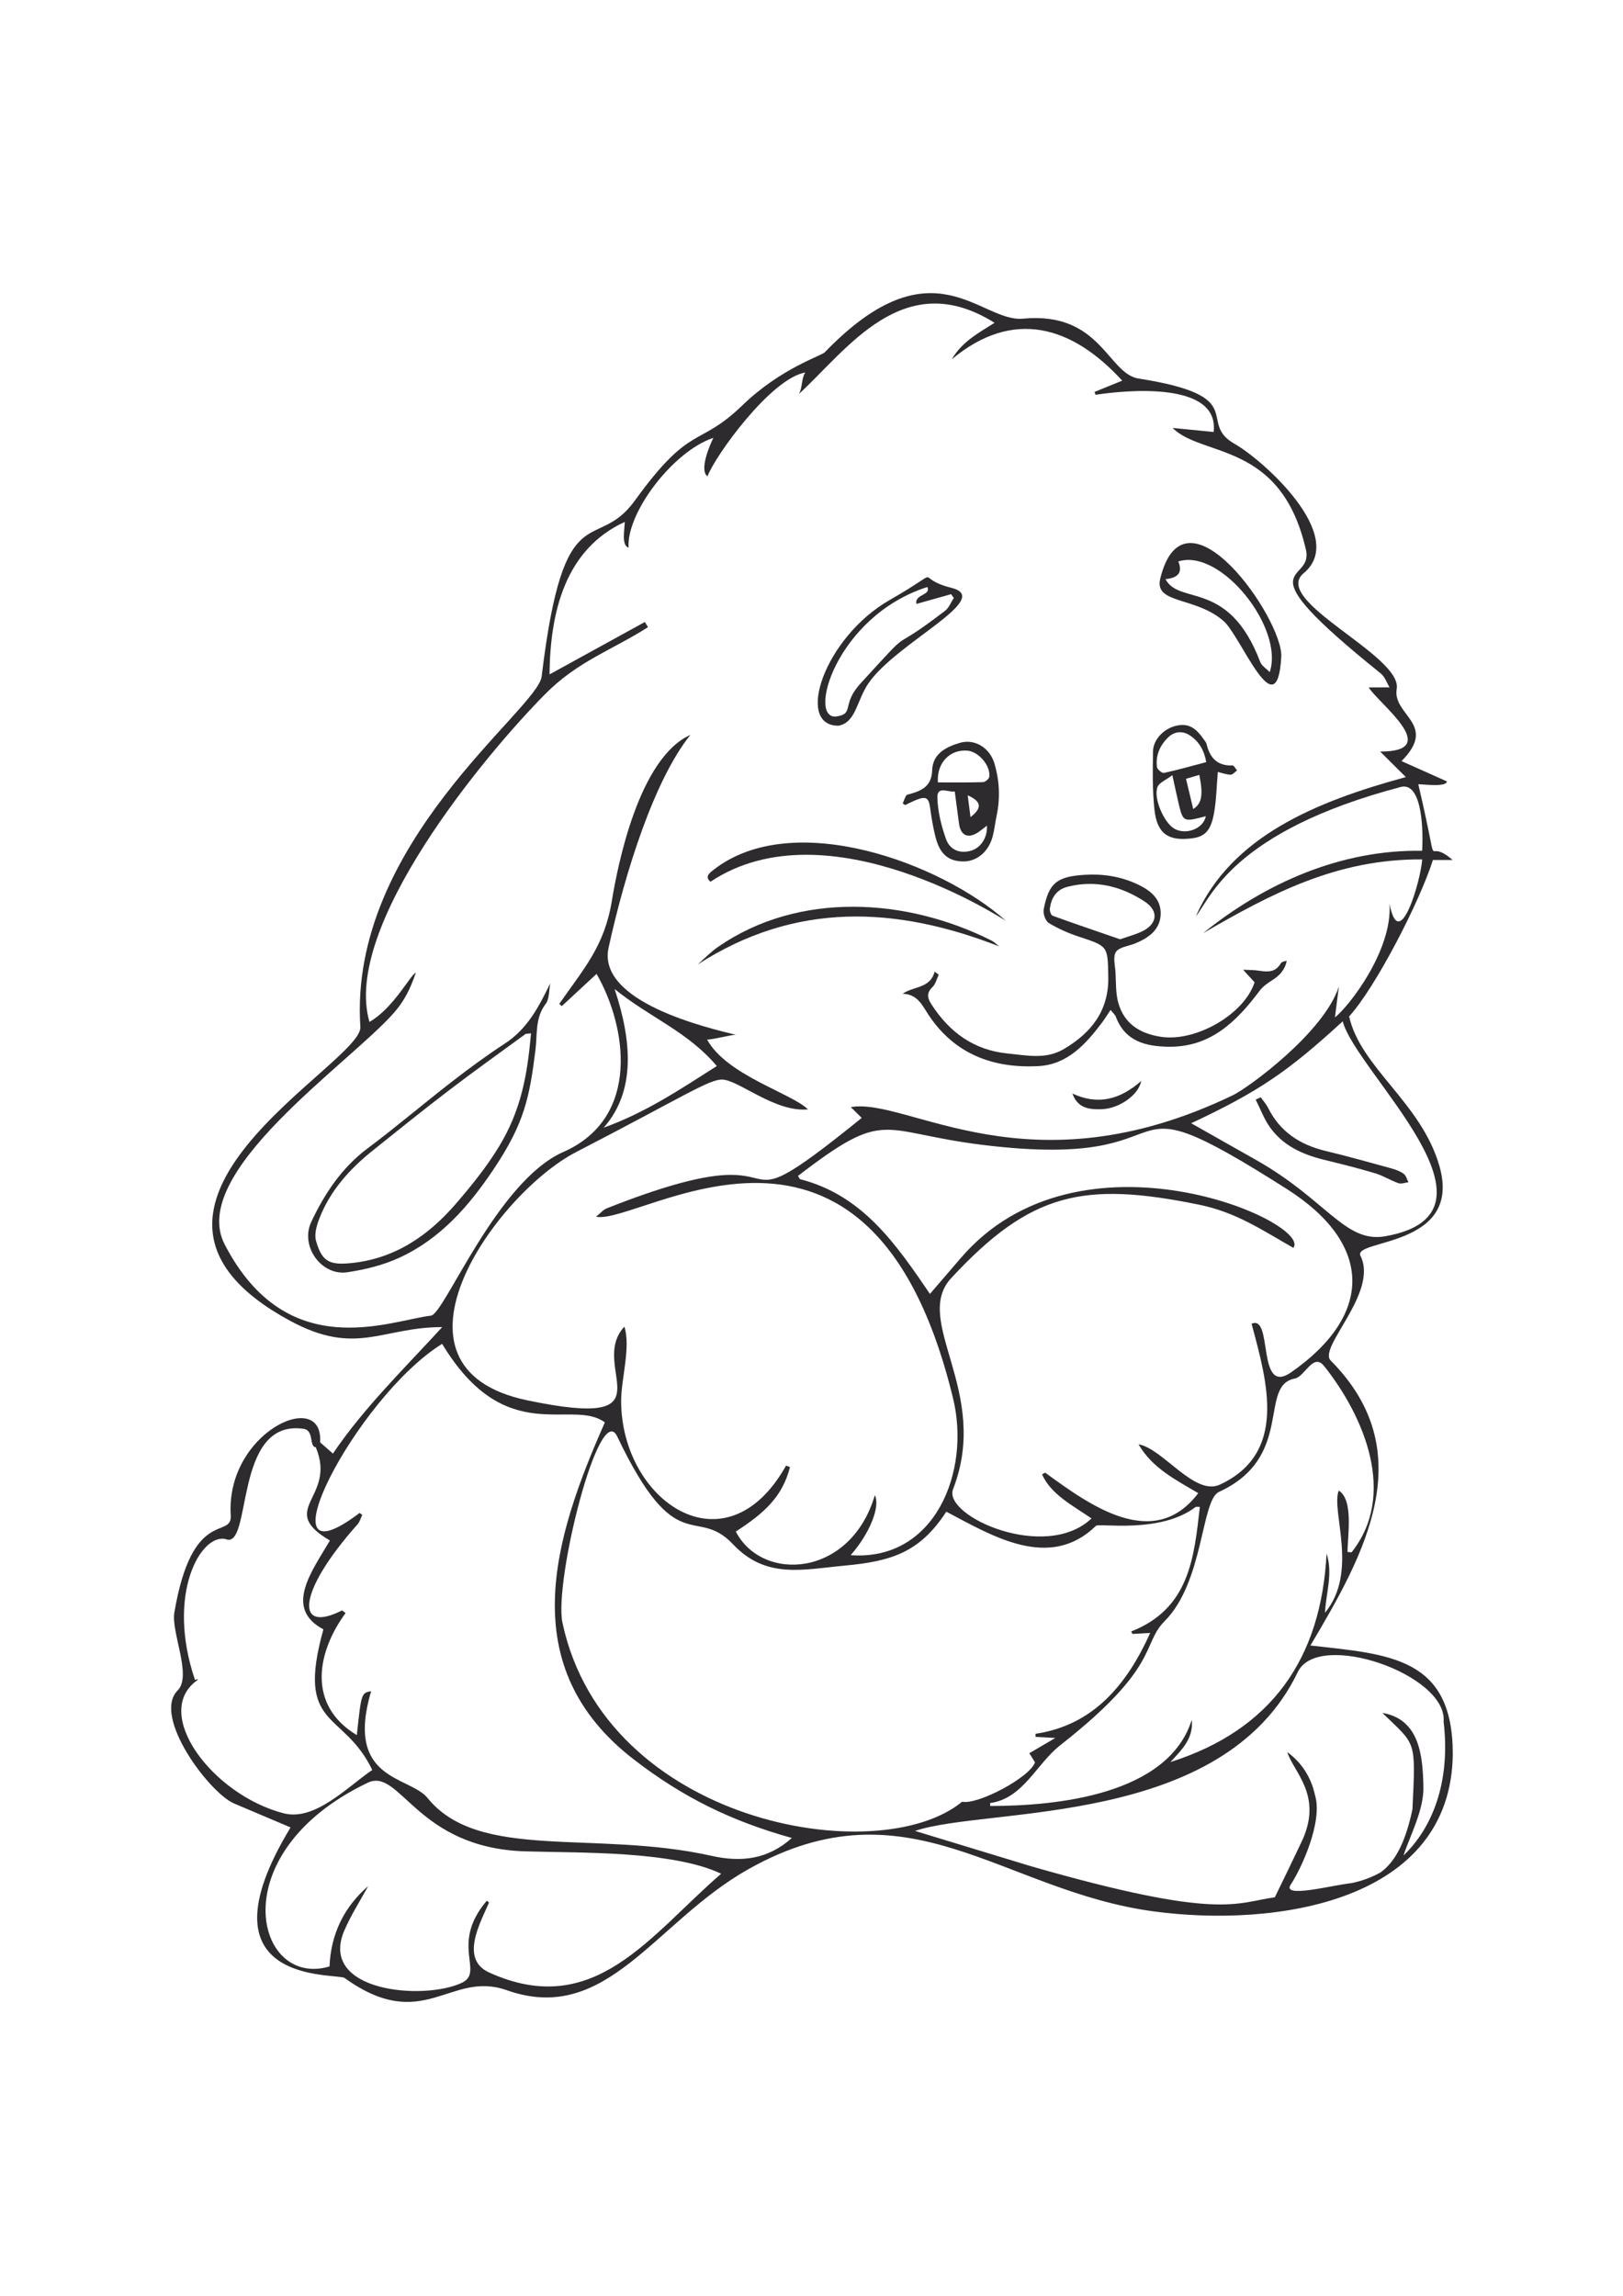 <?xml version="1.0"?>
<!-- Creator: CorelDRAW X7 -->
<svg
    xmlns="http://www.w3.org/2000/svg"
    xmlns:xlink="http://www.w3.org/1999/xlink"
    xmlns:svg="http://www.w3.org/2000/svg"
    xmlns:inkscape="http://www.inkscape.org/namespaces/inkscape"
    xmlns:sodipodi="http://sodipodi.sourceforge.net/DTD/sodipodi-0.dtd"
    xmlns:ns1="http://sozi.baierouge.fr"
    xmlns:dc="http://purl.org/dc/elements/1.1/"
    xmlns:cc="http://web.resource.org/cc/"
    xmlns:rdf="http://www.w3.org/1999/02/22-rdf-syntax-ns#"
    xml:space="preserve"
    version="1.1"
    style="shape-rendering:geometricPrecision; text-rendering:geometricPrecision; image-rendering:optimizeQuality; fill-rule:evenodd; clip-rule:evenodd"
    viewBox="0 0 24800000 35074286"
  >
 <defs
    >
  <style
        type="text/css"
      >
   
    .fil0 {fill:#2D2B2D;fill-rule:nonzero}
   
  </style
    >
 </defs
  >
 <g
      id="Layer_x0020_1"
    >
  <path
        class="fil0"
        d="M22199023 26797817c0,-1481032 -963633,-1523405 -2175586,-1658671 826525,-1388245 1700666,-2953775 309493,-4354231 -196688,-198022 734587,-1040171 456107,-1596647 -130873,-261510 1564549,-119890 1206225,-1372621 -278481,-973400 -1200722,-1494106 -1380439,-2287304 403862,-440117 1084622,-1764390 1280447,-2389964 92906,0 196806,0 300824,0 -466984,-406307 -157976,399587 -524236,-1157263 84107,0 426560,48348 437436,-43223 -231242,-103404 -462342,-206808 -693585,-310212 563433,-565145 -142954,-698593 -73490,-1104037 87532,-510195 -1927633,-1346498 -1421702,-1766835 680630,-565629 -619716,-1728997 -1054460,-1975249 -593464,-336099 262974,-727632 -1467971,-998306 -472476,-73857 -577722,-1027842 -1765252,-914920 -657567,62508 -1376778,-1199871 -3029344,513136 -54572,56520 -672210,243560 -1257006,808575 -685271,662077 -779889,260411 -1645858,1457720 -601270,831296 -1081811,-160787 -1423768,2686525 -61291,509959 -2957317,2546606 -2770396,5354969 37602,564047 -4289160,2750002 -1074371,4488647 1013198,547926 1401318,96684 2325153,96684 -576860,631078 -1192549,1227471 -1670032,1932275 -65436,-57265 -130873,-114635 -196310,-171900 60678,-839350 -1451378,-155047 -1364566,1124173 13545,357958 -589803,-135881 -862178,1477371 -51029,302288 273473,965464 50415,1189373 -393730,395193 484450,1565517 862177,1726670 286417,122217 573447,243075 863277,365894 -1477124,2436494 709941,2217227 826536,2300980 1205599,865839 1606781,-122217 2475548,185445 1534388,543403 2257143,-1042746 3699475,-1851816 2436612,-1366764 3868564,334883 6181743,647433 1862929,251614 4552370,-137722 4575694,-2402671zm-1106233 1809573c-141738,78014 -290928,132338 -442562,161767 -293986,31733 -1070817,238553 -927615,22698 158472,-237702 495670,-962405 370902,-1367247 -57867,-266152 -200349,-496520 -423643,-656586 95964,305583 540238,654507 232459,1340392 -37000,82537 -417668,871461 -422545,877318 -597621,81805 -832028,357226 -3724500,-474058 -591149,-179835 -1182168,-359789 -1773318,-539624 1101841,-374811 4702789,-38464 5849057,-2428310 310342,-647055 2288638,38582 2227595,756695 110006,926635 -173848,1627412 -612867,2046910 105601,-317180 311074,-695534 304355,-1044328 -8786,-475900 -57135,-1038235 -626909,-1134187 515203,502377 511046,390057 459532,1471868 -91571,436587 -236485,788321 -489941,966692zm-3208187 -1687238c169939,-186437 355384,-356494 325482,-644257 -361253,1149209 -2075607,1315121 -3078176,1315121 -1098,-14892 -2197,-29796 -3295,-44558 506286,-69959 704556,-595672 1074360,-885501 1530845,-1199872 1236858,-1536219 1592372,-1893197 601648,-604093 556477,-1849005 830930,-1975001 1161656,-533153 596027,-1626927 1158727,-1731678 154197,-28697 280429,-402161 448915,-190216 602251,757428 1122578,1957783 418388,2845115 -20631,-1960 -41144,-3791 -61657,-5739 0,-241127 95964,-796246 -134416,-937747 -121237,309126 307780,1240035 -209985,1866944 14773,-301793 124531,-596629 24292,-905389 -82407,1605079 -840567,2694213 -2385937,3186103zm-3424668 -3825719c702986,371020 1577245,907834 2286690,216339 46270,-45172 982919,125748 1523039,-288365 6708,-5125 21115,-614 64338,-614 -88146,781849 -161400,1554653 -1049335,1903211 6708,12459 13546,24906 20383,37353 72275,-4145 144549,-8290 270545,-15376 -356246,792101 -869748,1409739 -1751577,1540978 -248,15624 -366,31260 -496,46884 87662,5007 175206,10014 302418,17218 -147725,86552 -268478,157244 -397520,232813 35169,56402 61043,97913 86930,139305 -79360,231845 -875369,652429 -1114040,601884 -1283376,1055807 -5451064,329273 -6106303,-2732665 -134652,-628998 562334,-3422092 836421,-2847677 912357,1911761 1196813,1039687 1770744,1648172 502755,533035 1065455,383845 1701162,325117 715184,-66051 1151275,-199853 1556601,-824577zm6057223 -7491489c199605,774397 2664914,2931667 647422,3284500 -611781,106947 -892092,-556347 -1972191,-1166533 -330241,-186803 -660483,-373713 -990736,-560504 1037136,-485170 1484091,-794545 2315505,-1557463zm-753884 3461158c295202,-393599 -3269975,-1966699 -5087366,161767 -148942,174462 -299230,348074 -466004,541939 -512888,-751688 -1027240,-1510579 -1987814,-1753655 -9401,-16474 -18683,-33078 -27954,-49683 1367850,-1050067 1231604,-669163 2820079,-473455 3409150,419982 1721297,-1187412 4650780,675139 1308767,832146 1333177,1913839 64822,2798845 -535833,373830 -270426,-890143 -605179,-741189 239285,889516 553170,1976217 -484816,2457609 -387128,179587 -871331,-552934 -1242716,-616174 206690,359057 560869,539494 912356,746197 -679296,899413 -1660502,181299 -2338699,-312917 -15990,8550 -31980,17100 -47852,25768 133802,307284 480647,483458 756081,673426 -708477,670132 -2274479,-40164 -2116255,-446223 582115,-1493609 -635459,-2571275 -26855,-3226633 1214031,-1307066 2018331,-1481033 3783347,-1121007 568923,116111 955933,382746 1444045,660246zm-8810153 -2777600c-569786,363214 -1093043,713119 -1728749,941538 490910,-556228 432311,-1319147 167128,-2118203 540971,438169 1114902,647788 1561621,1176665zm-1602635 -2529883c-114269,700423 -426324,1035790 -804678,1580421 12944,11113 26005,22344 38948,33575 175076,-162251 350271,-324514 530956,-492009 458068,795514 684658,2196218 -508128,2720820 -1017839,447569 -1816411,2475796 -2021271,2500100 -636805,75687 -2199878,752668 -3153497,-1088165 -565145,-1090846 1890020,-2750367 2581893,-3532949 163597,-184961 256136,-372602 339027,-617142 -82525,29170 -335733,537664 -708099,750956 -423879,-1450517 1766481,-4080757 2683101,-5006423 503735,-508849 1016988,-669400 1573453,-1024665 -16356,-26135 -32594,-52258 -48832,-78380 -485537,266883 -970956,533755 -1456492,800638 10132,-950560 237088,-1910651 1149928,-2329901 0,101090 -56036,362104 58115,392513 -34791,-530224 678812,-1472376 1296072,-1676869 -62142,122216 -217059,498610 -90343,587358 118308,-314487 966196,-1492015 1493857,-1585901 -63972,101692 -39184,235624 -98893,330242 744000,-682591 1601655,-1961692 2991624,-1089016 -243205,153583 -499212,289960 -652310,556347 937617,-780491 1838258,-509463 2602889,327325 -165427,67385 -294234,119760 -422910,172253 5373,14538 10616,29182 15990,43707 87780,-12931 1906021,-307531 1804200,568322 -209253,-20761 -418388,-41392 -627653,-62142 452340,454277 1658435,197408 2038005,1862799 123917,543404 -1033593,140274 1144319,1889170 61410,49328 89729,139789 133188,211449 -106215,496 -212430,862 -318644,1346 153098,247717 1148228,981951 175324,979388 130755,130023 261510,259916 392265,389939 -1386426,377491 -2669437,910644 -3208813,2126269 223790,-264687 544017,-1294123 3137873,-1976832 336111,-75085 336713,738261 319377,976813 -1231001,-20265 -2388382,485537 -3346760,1258718 1032613,-597255 2039823,-1137363 3348106,-1126983 -19781,312540 -348676,1463696 -499094,676970 47746,710307 -616776,1566864 -834213,1736566 24292,-190464 42491,-331587 60429,-472723 -225006,702242 -1383969,1548181 -1619239,1661482 -3127740,1506423 -4967097,28201 -5839042,181902 55788,55068 111470,110006 167259,165062 -2397180,1937281 -584914,69959 -3896517,1381655 -53356,21127 -94748,72522 -163232,127094 654142,147855 4194294,-2447099 5456662,2782241 267013,1105868 -272493,2482386 -1566250,2389244 281657,-318774 458316,-737658 369685,-916017 -372000,1258954 -1721427,1335503 -2124557,555000 444641,-288365 711394,-534003 828119,-985363 -20147,-7204 -40412,-14408 -60559,-21612 -925784,1648421 -2517802,535846 -2519999,-988657 -484,-331458 150052,-823479 49695,-1135156 -570884,617024 774268,1598112 -1484209,1125885 -2393153,-500322 -463937,-3166818 745098,-3791778 1643165,-849353 2032372,-1113071 2234551,-1108548 250279,5739 807724,504703 1310361,455505 -254070,-248815 -1242964,-520942 -1541958,-1066554 99259,0 352585,-72640 438783,-72640 -426572,-105601 -2118333,-498232 -1945088,-1326351 255157,-1163971 699431,-2569198 1251267,-3255685 -785877,351120 -1110379,1986598 -1199139,2529387zm2749269 14323110c-369308,331470 -780256,372850 -1226608,272989 -1787348,-399835 -3554065,86316 -4339811,-883423 -276166,-340988 -1268603,-257967 -862308,-1632667 -149674,28815 -149674,28815 -218654,671596 -769756,-463807 -605427,-1275192 -171167,-1865728 -18434,-13061 -36869,-26252 -55422,-39432 -715185,364430 -693455,-271158 237938,-1315604 34307,-38464 48231,-94984 71554,-143214 -13309,-10251 -26736,-20384 -40046,-30516 -1578225,1197179 -61291,-1763304 1260667,-2583121 973152,1611551 1978780,823230 2486779,1200119 -788062,1776731 -1395567,3731586 441593,5148764 754617,582115 1491413,942388 2415485,1200237zm-6473403 735202c-373228,322435 -570152,735946 -591267,1227470 -1131258,340008 -1669418,-1728879 583331,-2806415 497866,-238186 741556,996594 2405966,1047989 828474,25520 2251640,-11833 2995522,341968 -1092925,943121 -1937884,2237492 -3545160,1508998 -450864,-204376 -136495,-757924 -2079,-1068384 -11349,-9401 -22710,-18919 -34059,-28320 -570270,668667 -32110,1086807 -379203,1252849 -578077,276532 -2203905,141868 -1797115,-799788 101090,-234159 240631,-451726 364064,-676367zm-988658 -6986290c167625,24292 81309,272859 187276,280925 328175,776228 -609950,940546 216091,1425599 -271643,465637 -711394,1033463 -99248,1356878 -428532,1537683 302407,1224896 746681,2148968 -379818,256384 -874141,786124 -1354682,661463 -1096219,-284208 -2024070,-1537187 -1316951,-2034568 3177,-2197 2078,-10381 3059,-15872 -13428,4511 -26867,8916 -40294,13427 -442314,-1302295 81190,-2227961 461976,-2154223 422911,191433 109640,-1840821 1196092,-1682597z"
    />
  <path
        class="fil0"
        d="M17115626 14349965c125901,-43660 223873,-70007 315396,-110856 254874,-113844 286748,-319330 54301,-469771 -356931,-230935 -750342,-330773 -1176394,-220744 -170022,43896 -245131,170742 -266990,332450 -4724,35204 17242,100192 42231,109286 347885,126125 698486,244894 1031456,359635zm-145636 1079261c-52103,77494 -88701,137699 -130920,193617 -249204,330407 -529787,640997 -970377,664545 -688790,36822 -1279774,-179068 -1680507,-782582 -94795,-142706 -164754,-315845 -396103,-322813 173376,-118697 424730,-79820 488891,-338898 20938,16038 41983,32099 62921,48148 -30351,63370 -46695,141112 -93957,187098 -92882,90425 -82879,163975 -17537,265242 275965,427552 648839,700293 1164951,751192 290349,28638 583922,95279 860182,-68578 421387,-249901 687834,-587382 677418,-1106978 -9342,-466594 -1193,-462047 -450368,-609749 -159358,-52399 -316507,-122040 -459403,-208946 -50840,-30964 -89480,-142765 -77210,-206808 77494,-403095 200336,-500594 617354,-528146 281291,-18623 551387,21742 808551,140734 200868,92941 370831,223744 361549,463607 -9271,237879 -187205,359990 -390647,443660 -100429,41322 -240289,53722 -291672,128086 -49943,72310 -14124,207234 -7901,314193 9105,156428 1264,319317 43530,467184 90201,315326 323711,464870 644718,515947 536365,85288 1279833,-342855 1436923,-831981 -61870,-67905 -118343,-129952 -174875,-192000 82820,4736 166668,2693 248177,15636 130188,20726 247705,23289 325494,-110620 14207,-24434 51690,-35393 92705,-39880 -26890,133246 -106593,223211 -221051,294600 -70774,44132 -144029,95811 -193144,161389 -352503,470314 -750815,864918 -1393796,855399 -349751,-5196 -665549,-83599 -805150,-462768 -9046,-24552 -33539,-43353 -78746,-99530z"
    />
  <path
        class="fil0"
        d="M8408464 15021325c-21612,107065 -11479,238316 -71058,316696 -163232,214862 -125630,461244 -154929,697718 -90709,731423 -168593,1123570 -642781,1831669 -376275,561850 -813712,1060566 -1437573,1347349 -246985,113666 -523269,181429 -793317,221830 -399103,59827 -726427,-400072 -552816,-768293 205108,-435110 466252,-828839 862911,-1125518 437684,-327183 854123,-682827 1286435,-1017461 262726,-203526 531192,-401182 809424,-582600 344413,-224770 518627,-559523 693704,-921390zm-294235 765363c-56402,7440 -76053,4145 -87284,12447 -389950,285070 -783314,565877 -1167395,858883 -393977,300694 -780385,611415 -1166911,921639 -352467,282744 -649866,612749 -814444,1041033 -40034,104137 -77647,235140 -49564,334753 88276,312669 200100,372980 521308,343067 676851,-62756 1193647,-417408 1621435,-914305 234408,-272127 463205,-555379 649631,-860962 344165,-564531 436090,-1100116 493224,-1736555z"
    />
  <path
        class="fil0"
        d="M14829668 12483576c179670,-138467 171049,-238304 -42644,-333288 15151,118461 28449,222621 42644,333288zm-497925 -530555c228372,0 458327,3413 688011,-3767 34259,-1086 91807,-48572 96236,-80553 23784,-169301 -161330,-385026 -332261,-400484 -268490,-24245 -474495,188964 -451986,484804zm257176 138656c-103676,15022 -269021,-89611 -265254,90839 4381,213032 59532,431862 131086,634644 61811,175229 223519,228490 387187,178052 147276,-45396 248909,-201294 238600,-381259 -45148,34614 -83128,66074 -123434,94217 -159428,111387 -278409,61504 -303091,-125902 -21139,-160491 -42585,-321006 -65094,-490591zm-794734 183071c17065,-40613 30233,-83658 53237,-120622 9460,-15211 39704,-18931 61339,-24966 185233,-52174 327644,-124035 335131,-361784 7959,-253161 212489,-356884 425450,-419120 223696,-65272 453604,76124 524331,311429 79301,263931 91925,531688 35086,802445 -21907,104384 -33114,211355 -59933,314299 -61693,236379 -242568,386714 -451821,384246 -228160,-2633 -357356,-113419 -423832,-379688 -35275,-141336 -59945,-285968 -79112,-430481 -21789,-164754 -61929,-192235 -220330,-126964 -55399,22816 -108825,50604 -163078,76124 -12152,-8266 -24316,-16604 -36468,-24918z"
    />
  <path
        class="fil0"
        d="M18233102 12360273c134215,-87379 153429,-216150 92952,-521946 -72463,21328 -143603,42219 -203690,59898 38286,159665 72711,303340 110738,462048zm192365 108990c-43601,11325 -69593,18269 -95704,24847 -231939,58221 -257153,43979 -312917,-188870 -33362,-139246 -62461,-279578 -102956,-462413 -98031,74447 -199911,112355 -226495,179906 -65389,165959 92776,532361 246383,631042 171226,109958 451737,17135 491689,-184512zm6295 -825994c-30068,-177213 -108825,-314948 -250882,-408928 -111919,-73951 -237206,-59579 -329037,28874 -125169,120623 -196959,276756 -172714,455942 4806,35748 77258,95693 106616,89351 212831,-46057 422569,-106179 646017,-165239zm176965 150383c-18978,219385 -21847,427906 -58339,630451 -48313,268006 -141395,358325 -335319,383361 -362801,46778 -535444,-70196 -574923,-439539 -31508,-294754 -27127,-594574 -21317,-891737 3413,-177875 163787,-340244 340764,-385215 178359,-45336 295970,7795 425037,192720 19273,27670 45455,54796 52942,85891 50178,209005 163798,333819 395087,324360 22273,-898 46648,49588 70007,76171 -32877,23064 -66121,65756 -98515,65106 -65165,-1322 -129845,-26229 -195424,-41569z"
    />
  <path
        class="fil0"
        d="M17809034 8847388c211579,405823 965688,-1818 1446855,1263726 23525,61893 96059,105234 145753,157255 225739,-668431 -745712,-1897117 -1396547,-1690911 68495,166172 366,251496 -196061,269930zm1769149 1188641c-64492,1118338 -614450,-312823 -878912,-545967 -431414,-380325 -1065621,-257612 -970448,-648768 375697,-1544024 1882261,624358 1849360,1194735z"
    />
  <path
        class="fil0"
        d="M14170354 8967857c-1405652,450652 -1842439,2045847 -1385848,1977292 274430,-41203 68330,-179882 364796,-503841 900595,-984123 331376,-373842 1291927,-1110296 59579,-45703 89599,-129905 133129,-196487 -13841,-19049 -27670,-38157 -41487,-57194 -176328,49707 -352703,99472 -529008,149237 -34425,-149355 227959,-129715 166491,-258711zm-1358768 2119278c-668738,3437 -215347,-1349214 783585,-1920760 905791,-518261 313968,-344944 946368,-184453 644965,163692 -834296,829230 -1268095,1452489 -183591,263801 -191916,604683 -461858,652724z"
    />
  <path
        class="fil0"
        d="M10856377 13470852c-91382,-76301 -16521,-132526 48514,-183260 1207842,-942636 3471787,-106038 4464437,779464 -2965,4370 -2714384,-1794906 -4512951,-596204z"
    />
  <path
        class="fil0"
        d="M15268403 14458624c-1584330,-618358 -3117608,-684421 -4607934,276402 104266,-91087 200715,-193499 314381,-270792 1233942,-852648 2880142,-745098 4169884,-97547 45526,21257 82643,60807 123669,91937z"
    />
  <path
        class="fil0"
        d="M17439218 16514001c-47368,226377 -342098,416286 -588645,431012 -253882,15164 -394498,-44675 -463182,-238056 390825,179847 723275,94393 1051827,-192956z"
    />
  <path
        class="fil0"
        d="M19264038 16763324c37849,53544 83316,103298 112226,161342 182728,365977 486375,564140 875711,657932 339748,81816 676497,176493 1013612,269080 64562,17726 131581,42762 184228,82111 35807,26713 48573,84332 71625,128110 -51501,5858 -109238,29642 -153193,14195 -121709,-42703 -233687,-115048 -356707,-151776 -259254,-77364 -522406,-142411 -785262,-207139 -326699,-80435 -622905,-215606 -822156,-497145 -90319,-127508 -145588,-279804 -216811,-420845 25591,-11963 51159,-23902 76727,-35865z"
    />
  <path
        class="fil0"
        d="M10090163 11771615c-39231,34614 -57146,84273 -87260,124331 -15990,21375 -19167,46777 -33173,67739 -11798,17537 -33126,30351 -45278,46530 -28402,37790 -32641,81745 -48395,124744 -10357,28154 -29217,51631 -40424,78344l254530 -441688z"
    />
 </g
  >
</svg
>
